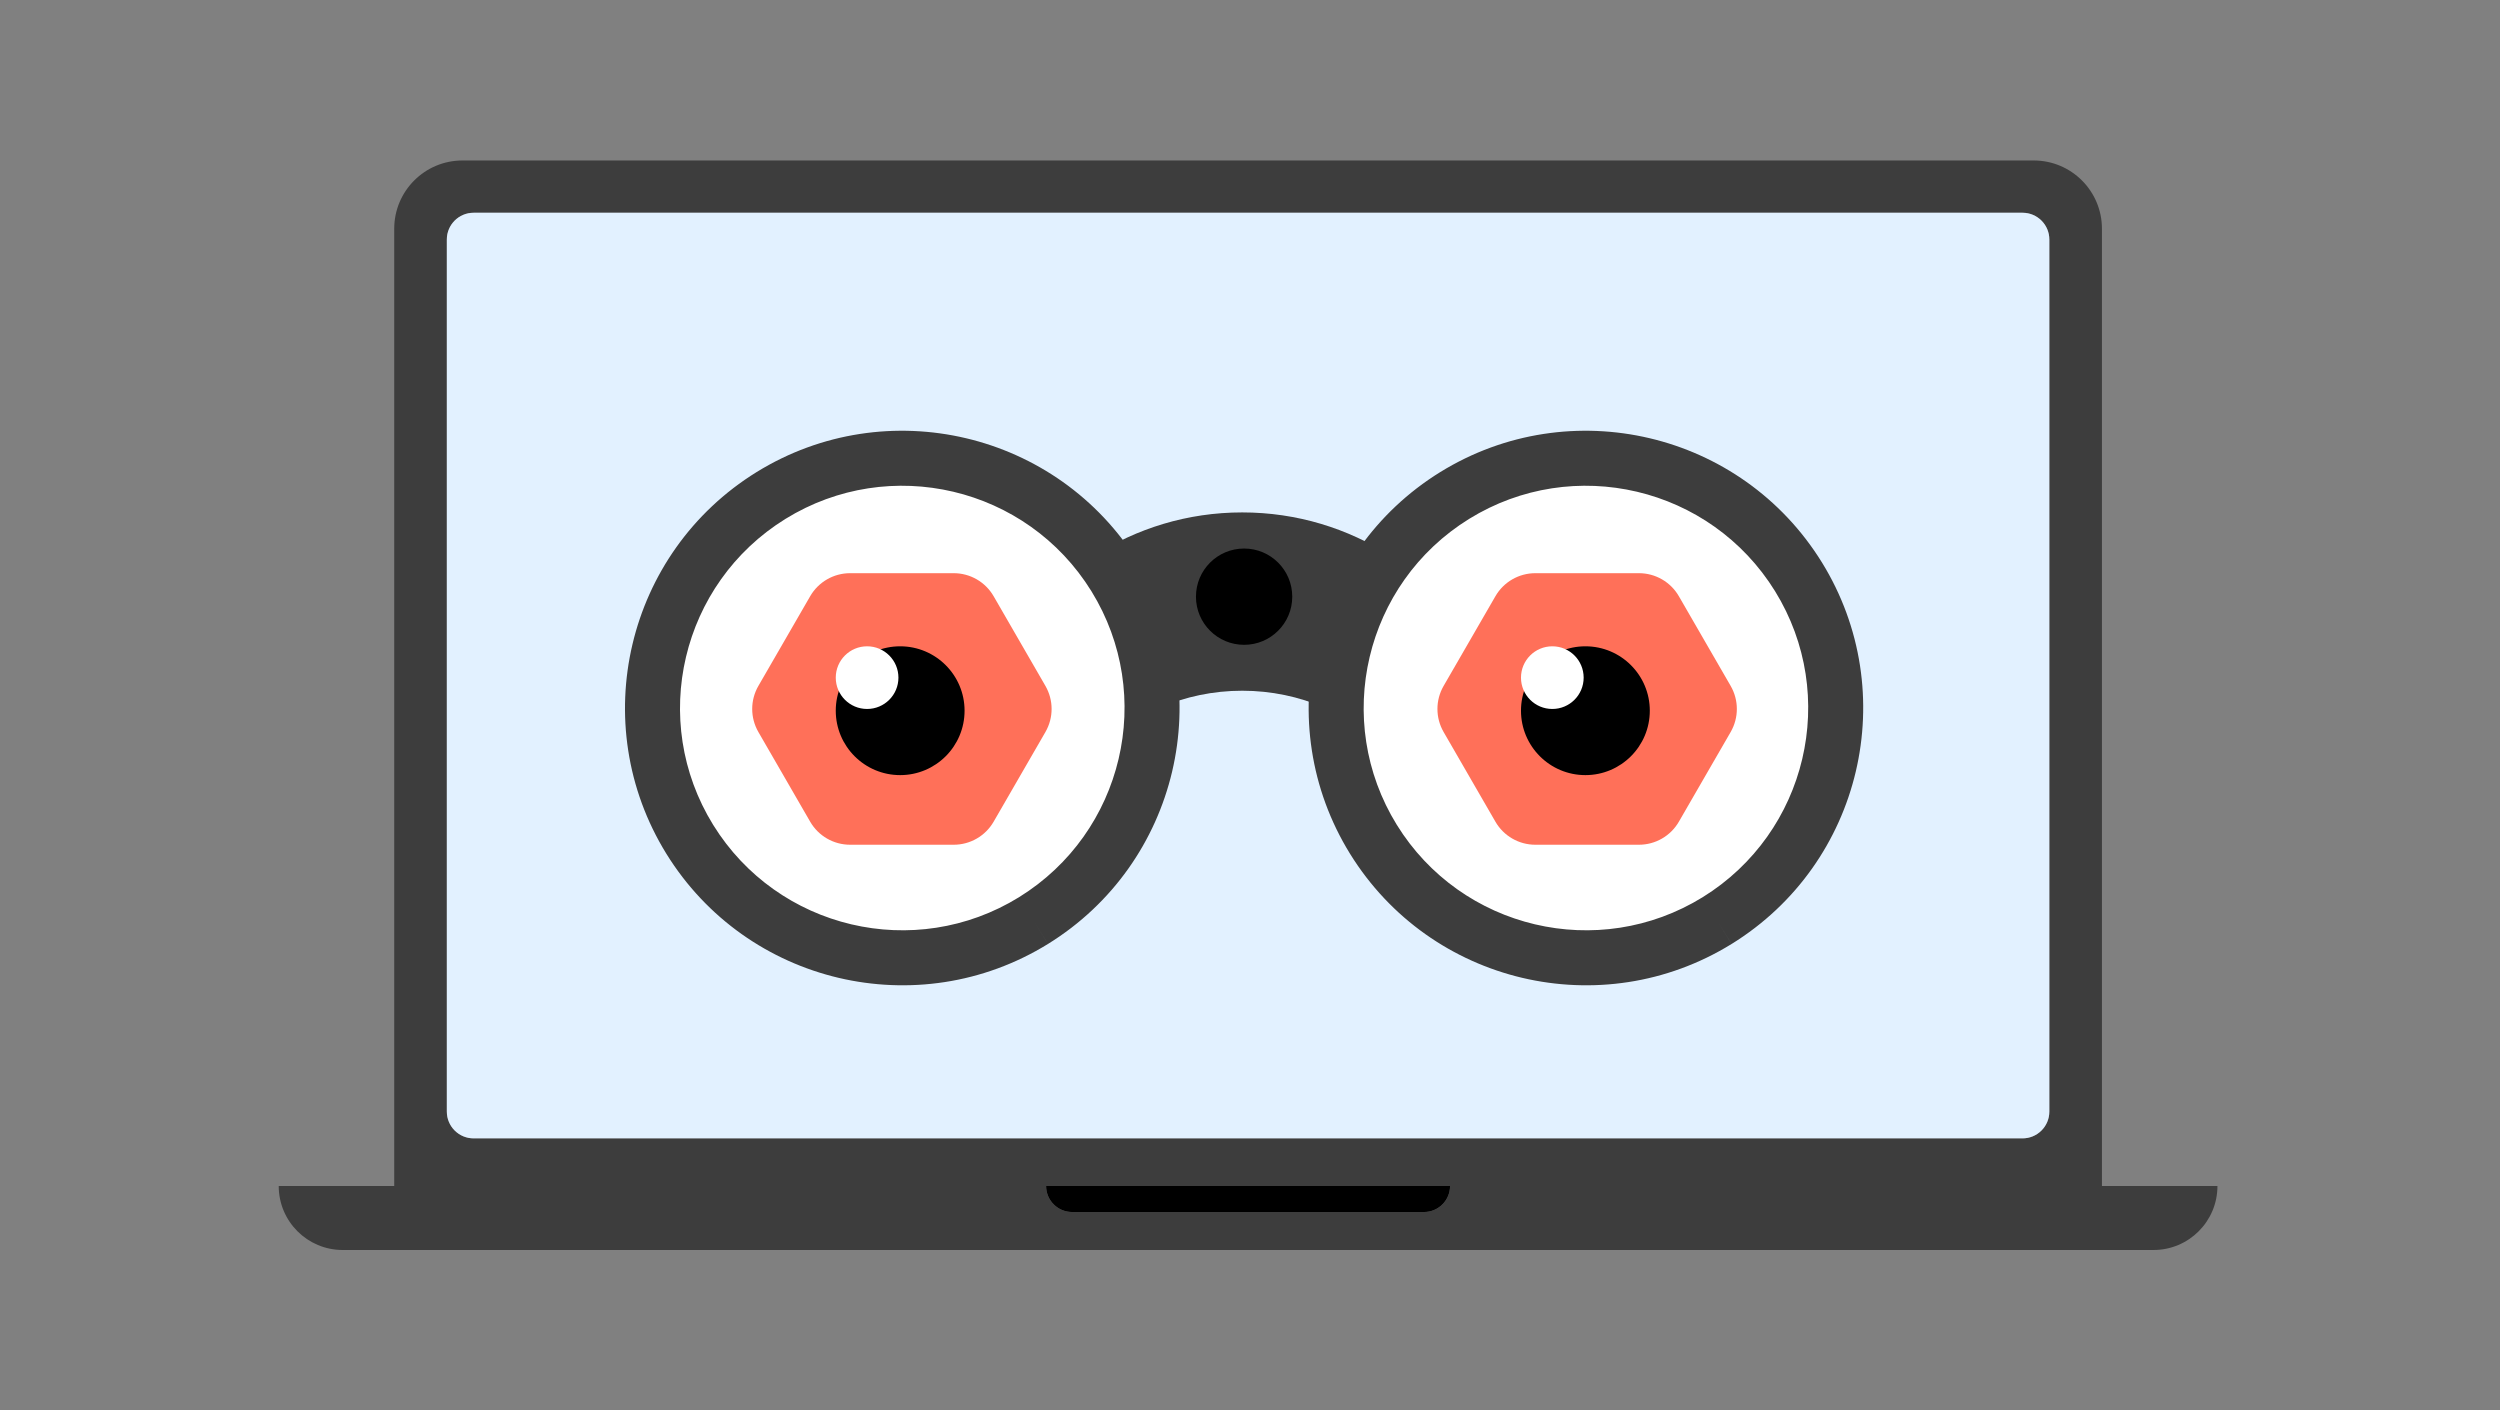 <svg width="296" height="167" viewBox="0 0 296 167" fill="none" xmlns="http://www.w3.org/2000/svg">
<rect x="0" y="0" width="296" height="167" fill="#808080" stroke="none"/>
<path d="M248.87 140.423V27.082C248.87 22.618 245.251 19 240.79 19H54.758C50.294 19 46.676 22.618 46.676 27.082V140.423H33C33 144.608 36.392 148 40.577 148H254.969C257.061 148 258.955 147.153 260.328 145.78C261.698 144.409 262.546 142.516 262.546 140.423H248.87ZM52.905 28.361C52.905 26.611 54.326 25.19 56.078 25.19H239.468C241.22 25.19 242.641 26.611 242.641 28.361V131.608C242.641 133.36 241.22 134.781 239.468 134.781H56.078C54.326 134.781 52.905 133.36 52.905 131.608V28.361ZM170.783 142.6C170.226 143.157 169.456 143.502 168.606 143.502H126.939C125.24 143.502 123.86 142.123 123.86 140.423H171.685C171.685 141.273 171.34 142.043 170.783 142.6Z" fill="#3D3D3D"/>
<path d="M171.685 140.423C171.685 141.273 171.34 142.042 170.782 142.6C170.225 143.157 169.455 143.502 168.606 143.502H126.939C125.239 143.502 123.86 142.122 123.86 140.423H171.685Z" fill="black"/>
<path d="M239.468 25.191H56.078C54.325 25.191 52.905 26.611 52.905 28.363V131.609C52.905 133.361 54.325 134.782 56.078 134.782H239.468C241.22 134.782 242.641 133.361 242.641 131.609V28.363C242.641 26.611 241.22 25.191 239.468 25.191Z" fill="#E2F1FF"/>
<path fill-rule="evenodd" clip-rule="evenodd" d="M147.08 81.782C140.188 81.782 133.957 84.612 129.487 89.174V65.83C134.56 62.564 140.599 60.67 147.08 60.67C153.562 60.67 159.601 62.564 164.674 65.83V89.174C160.203 84.612 153.972 81.782 147.08 81.782Z" fill="#3D3D3D"/>
<path d="M121.609 108.997C135.519 100.394 139.799 82.161 131.239 68.293C122.636 54.383 104.403 50.103 90.536 58.663C76.626 67.266 72.346 85.499 80.906 99.367C89.509 113.277 107.742 117.557 121.609 108.997Z" fill="white"/>
<path d="M203.311 108.997C217.221 100.394 221.501 82.161 212.941 68.293C204.338 54.383 186.105 50.103 172.238 58.663C158.328 67.266 154.048 85.499 162.608 99.367C171.211 113.277 189.444 117.557 203.311 108.997Z" fill="white"/>
<path fill-rule="evenodd" clip-rule="evenodd" d="M89.583 55.893C104.979 46.389 125.217 51.142 134.766 66.581L134.767 66.583C144.271 81.979 139.519 102.217 124.079 111.766L122.367 108.997L124.077 111.767C108.681 121.271 88.443 116.519 78.894 101.079L78.893 101.077C69.389 85.681 74.141 65.443 89.581 55.894L89.583 55.893ZM120.655 106.227C133.035 98.57 136.843 82.343 129.226 70.004C121.569 57.625 105.343 53.818 93.005 61.433C80.625 69.09 76.817 85.317 84.433 97.655C92.09 110.035 108.316 113.842 120.654 106.228" fill="#3D3D3D"/>
<path fill-rule="evenodd" clip-rule="evenodd" d="M170.528 55.893C185.924 46.389 206.162 51.142 215.71 66.581L215.712 66.583C225.215 81.979 220.463 102.217 205.024 111.766L203.311 108.997L205.021 111.767C189.626 121.271 169.388 116.519 159.839 101.079L159.837 101.077C150.334 85.681 155.086 65.443 170.525 55.894L170.528 55.893ZM201.599 106.227C213.98 98.57 217.787 82.343 210.171 70.004C202.513 57.625 186.288 53.818 173.95 61.433C161.57 69.09 157.762 85.317 165.378 97.655C173.035 110.035 189.26 113.842 201.599 106.228" fill="#3D3D3D"/>
<path d="M153.003 70.647C153.003 73.795 150.451 76.347 147.302 76.347C144.154 76.347 141.601 73.795 141.601 70.647C141.601 67.498 144.154 64.946 147.302 64.946C150.451 64.946 153.003 67.498 153.003 70.647Z" fill="black"/>
<circle cx="106.886" cy="84.101" r="15.736" fill="#D9D9D9"/>
<circle cx="187.739" cy="84.101" r="15.736" fill="#D9D9D9"/>
<path d="M112.919 67.865H100.653C98.703 67.865 96.9 68.905 95.925 70.594L89.792 81.213C88.817 82.902 88.817 84.981 89.792 86.67L95.925 97.289C96.9 98.978 98.702 100.017 100.653 100.017H112.919C114.869 100.017 116.671 98.978 117.646 97.289L123.779 86.67C124.754 84.981 124.754 82.902 123.779 81.213L117.646 70.594C116.671 68.905 114.87 67.865 112.919 67.865Z" fill="#FF7059"/>
<path d="M114.205 84.148C114.205 88.359 110.791 91.774 106.58 91.774C102.368 91.774 98.954 88.359 98.954 84.148C98.954 79.936 102.368 76.522 106.58 76.522C110.791 76.522 114.205 79.936 114.205 84.148Z" fill="black"/>
<path d="M106.374 80.232C106.374 82.281 104.713 83.942 102.664 83.942C100.615 83.942 98.954 82.281 98.954 80.232C98.954 78.183 100.615 76.522 102.664 76.522C104.713 76.522 106.374 78.183 106.374 80.232Z" fill="white"/>
<path d="M194.051 67.865H181.784C179.834 67.865 178.032 68.905 177.057 70.594L170.924 81.213C169.949 82.902 169.949 84.981 170.924 86.67L177.057 97.289C178.032 98.978 179.834 100.017 181.784 100.017H194.051C196.001 100.017 197.803 98.978 198.778 97.289L204.911 86.67C205.886 84.981 205.886 82.902 204.911 81.213L198.778 70.594C197.803 68.905 196.001 67.865 194.051 67.865Z" fill="#FF7059"/>
<path d="M195.337 84.148C195.337 88.359 191.923 91.774 187.711 91.774C183.5 91.774 180.085 88.359 180.085 84.148C180.085 79.936 183.5 76.522 187.711 76.522C191.923 76.522 195.337 79.936 195.337 84.148Z" fill="black"/>
<path d="M187.505 80.232C187.505 82.281 185.844 83.942 183.795 83.942C181.746 83.942 180.085 82.281 180.085 80.232C180.085 78.183 181.746 76.522 183.795 76.522C185.844 76.522 187.505 78.183 187.505 80.232Z" fill="white"/>
</svg>

